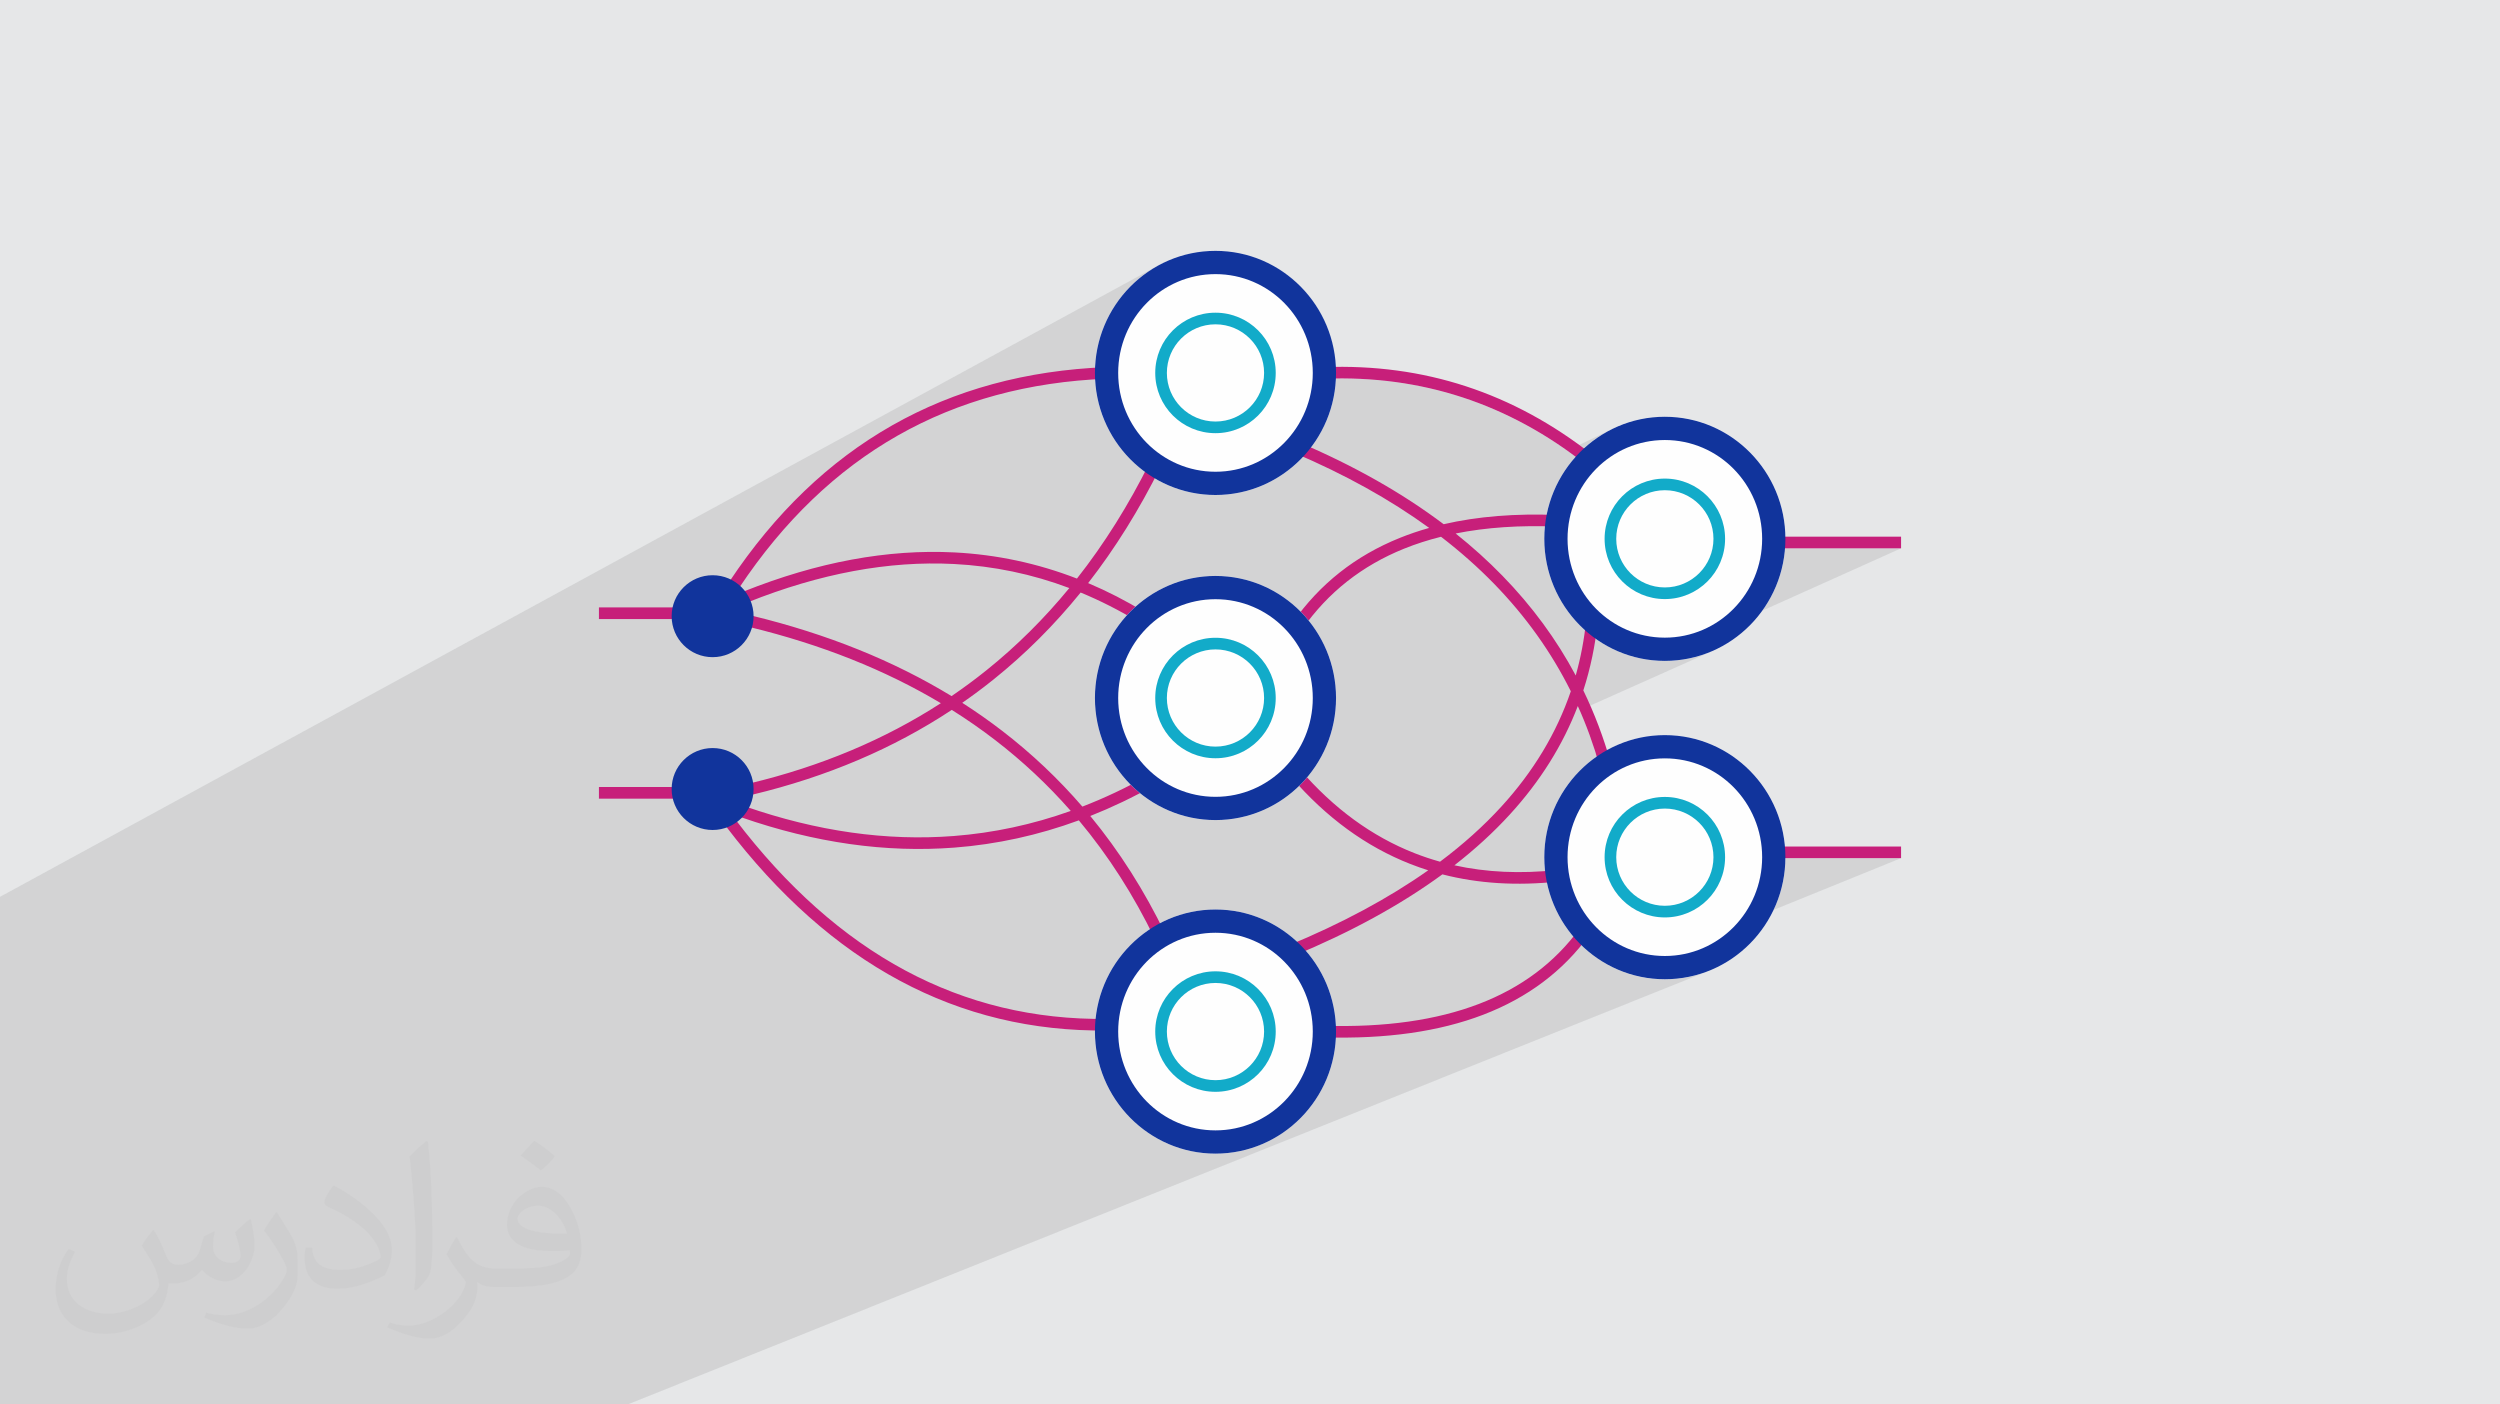 <?xml version="1.0" encoding="UTF-8"?>
<!DOCTYPE svg PUBLIC "-//W3C//DTD SVG 1.1//EN" "http://www.w3.org/Graphics/SVG/1.1/DTD/svg11.dtd">
<!-- Creator: CorelDRAW 2020 (64-Bit) -->
<svg xmlns="http://www.w3.org/2000/svg" xml:space="preserve" width="94.192mm" height="52.917mm" version="1.1" style="shape-rendering:geometricPrecision; text-rendering:geometricPrecision; image-rendering:optimizeQuality; fill-rule:evenodd; clip-rule:evenodd"
viewBox="0 0 9404.92 5283.66"
 xmlns:xlink="http://www.w3.org/1999/xlink"
 xmlns:xodm="http://www.corel.com/coreldraw/odm/2003">
 <defs>
  <style type="text/css">
   <![CDATA[
    .fil4 {fill:none}
    .fil8 {fill:#11349C}
    .fil0 {fill:#E6E7E8}
    .fil3 {fill:#FEFEFE;fill-rule:nonzero}
    .fil5 {fill:#C71F7A;fill-rule:nonzero}
    .fil7 {fill:#11349C;fill-rule:nonzero}
    .fil9 {fill:#11349C;fill-rule:nonzero}
    .fil6 {fill:#12ABC9;fill-rule:nonzero}
    .fil2 {fill:#373435;fill-opacity:0.031}
    .fil1 {fill:#2B2A29;fill-opacity:0.102}
   ]]>
  </style>
 </defs>
 <g id="Layer_x0020_1">
  <polygon class="fil0" points="-0,0 9404.92,0 9404.92,5283.66 -0,5283.66 "/>
  <polygon class="fil1" points="5927.64,1718.19 5936.89,1725.1 5950.55,1735.52 5964.16,1746.12 5875.34,1788.94 5875.15,1789.25 5869.57,1798.79 5864.9,1807.25 6104.47,1691.87 6088.7,1700.05 6073.39,1708.97 6058.55,1718.61 6044.21,1728.94 6030.4,1739.95 6017.13,1751.59 6004.44,1763.86 5992.3,1776.77 5980.78,1790.26 5969.89,1804.31 5959.68,1818.9 5950.14,1833.99 5941.32,1849.57 5933.22,1865.62 5925.88,1882.1 5919.31,1899.01 5913.55,1916.31 5908.6,1933.97 5905.9,1945.89 6164.85,1822.77 6174.88,1818.24 6185.18,1814.17 6195.71,1810.62 6206.46,1807.56 6217.43,1805.03 6228.59,1803.04 6239.93,1801.59 6251.44,1800.72 6263.1,1800.42 6274.76,1800.72 6286.26,1801.59 6297.61,1803.04 6308.77,1805.03 6319.73,1807.56 6330.49,1810.62 6341.01,1814.17 6351.3,1818.24 6361.35,1822.77 6371.11,1827.78 6380.61,1833.23 6389.81,1839.14 6398.68,1845.45 6407.25,1852.18 6415.48,1859.31 6423.35,1866.8 6430.84,1874.67 6437.97,1882.9 6444.7,1891.47 6451.01,1900.34 6456.91,1909.54 6462.37,1919.03 6467.38,1928.8 6471.91,1938.84 6475.98,1949.14 6479.53,1959.66 6482.59,1970.42 6485.12,1981.38 6487.11,1992.54 6488.56,2003.89 6489.43,2015.39 6489.72,2027.05 6489.43,2038.71 6488.56,2050.22 6487.11,2061.56 6485.12,2072.72 6482.59,2083.69 6479.53,2094.44 6475.98,2104.97 6471.91,2115.26 6471.59,2115.96 6683,2018.96 6683,2062.71 7151.77,2062.71 6214.64,2483.68 6216.72,2483.92 6216.73,2483.92 6228.19,2484.95 6228.2,2484.96 6239.75,2485.7 6239.76,2485.7 6251.39,2486.15 6251.4,2486.15 6263.09,2486.3 6263.1,2486.3 6286.42,2485.7 6286.43,2485.7 6309.46,2483.93 6309.47,2483.93 6332.15,2481 6332.16,2481 6354.49,2476.96 6376.43,2471.84 6376.44,2471.84 6397.95,2465.65 6397.96,2465.65 6419.02,2458.43 6419.03,2458.43 6439.62,2450.2 6439.63,2450.2 5942.79,2672.1 5947.72,2683.45 5953.54,2697.25 5959.23,2711.1 5964.81,2725.02 5970.25,2739.02 5975.58,2753.09 5980.79,2767.22 5985.86,2781.42 5990.81,2795.7 5995.63,2810.04 6000.34,2824.44 6004.51,2837.65 6086.53,2801.64 6081.05,2804.06 6086.52,2801.67 6076.4,2806.15 6066.42,2810.88 6056.56,2815.86 6046.85,2821.06 6037.27,2826.49 6027.84,2832.14 6018.56,2838.02 6009.43,2844.12 6007.03,2845.81 6009.37,2853.47 6013.7,2868.08 6017.9,2882.77 6059.94,2870.97 5910.31,2936.34 5906.18,2941.55 5899.56,2950.29 5893.14,2959.21 5886.93,2968.3 5880.93,2977.52 5875.15,2986.91 5873.51,2989.71 6120.67,2882.08 6104.47,2889.5 6088.7,2897.68 6073.39,2906.61 6058.55,2916.24 6044.21,2926.58 6030.4,2937.58 6017.13,2949.23 6004.44,2961.5 5992.3,2974.41 5980.78,2987.9 5969.89,3001.95 5959.68,3016.52 5950.14,3031.62 5941.32,3047.2 5933.22,3063.24 5925.88,3079.74 5919.31,3096.63 5913.55,3113.94 5909.04,3130.02 6174.88,3015.86 6185.18,3011.81 6195.71,3008.25 6206.46,3005.19 6217.43,3002.65 6228.59,3000.67 6239.93,2999.22 6251.44,2998.35 6263.1,2998.05 6274.76,2998.35 6286.26,2999.22 6297.61,3000.67 6308.77,3002.65 6319.73,3005.19 6330.49,3008.25 6341.01,3011.81 6351.3,3015.86 6361.35,3020.41 6371.11,3025.41 6380.61,3030.87 6389.81,3036.76 6398.68,3043.08 6407.25,3049.81 6415.48,3056.93 6423.35,3064.44 6430.84,3072.31 6437.97,3080.54 6444.7,3089.09 6451.01,3097.98 6456.91,3107.18 6462.37,3116.66 6467.38,3126.44 6471.91,3136.48 6475.98,3146.77 6479.53,3157.3 6482.59,3168.05 6485.12,3179.02 6487.11,3190.18 6488.56,3201.52 6489.43,3213.03 6489.72,3224.69 6489.43,3236.35 6488.56,3247.85 6487.11,3259.2 6485.84,3266.32 6683,3184.53 6683,3228.27 7151.77,3228.27 6246.09,3596 6263.1,3596.43 6281.93,3595.95 6300.52,3594.51 6318.84,3592.14 6336.87,3588.88 6354.57,3584.72 6371.94,3579.71 6388.95,3573.87 6405.57,3567.21 6151.75,3669.92 6160.66,3672.13 6171.69,3674.57 6182.81,3676.73 6194.02,3678.62 6205.34,3680.22 6216.73,3681.55 6228.2,3682.58 6239.76,3683.32 6251.4,3683.77 6263.1,3683.92 6286.43,3683.32 6309.47,3681.56 6332.16,3678.63 6354.5,3674.6 6376.44,3669.46 6397.96,3663.27 6419.03,3656.05 6439.63,3647.83 6422.65,3654.64 6439.62,3647.87 2360.85,5283.66 2360.77,5283.66 2311.61,5283.66 2311.48,5283.66 2287.5,5283.66 2287.42,5283.66 2233.07,5283.66 2163.7,5283.66 2104.62,5283.66 2101.83,5283.66 2089.44,5283.66 2038.65,5283.66 1986.08,5283.66 1985.61,5283.66 1887.2,5283.66 1845.21,5283.66 1807.09,5283.66 1763.45,5283.66 1750.2,5283.66 1738.45,5283.66 1738.39,5283.66 1723.27,5283.66 1720.17,5283.66 1708.6,5283.66 1666.8,5283.66 1662.6,5283.66 1648.66,5283.66 1648.47,5283.66 1641.38,5283.66 1630.53,5283.66 1624.79,5283.66 1622.93,5283.66 1572.93,5283.66 1558.86,5283.66 1544.59,5283.66 1507.31,5283.66 1445.34,5283.66 1404.39,5283.66 1212.02,5283.66 1210.5,5283.66 1183.4,5283.66 1166.54,5283.66 1091.59,5283.66 1063.26,5283.66 1063.02,5283.66 1009.58,5283.66 992.28,5283.66 992.2,5283.66 982.87,5283.66 933.39,5283.66 930.37,5283.66 929.76,5283.66 888.37,5283.66 877.94,5283.66 874.84,5283.66 857.78,5283.66 849.83,5283.66 844.49,5283.66 837.82,5283.66 837.09,5283.66 802.65,5283.66 795.83,5283.66 781.63,5283.66 756.09,5283.66 730.23,5283.66 705.63,5283.66 705.32,5283.66 631.48,5283.66 533.67,5283.66 506.58,5283.66 452.06,5283.66 369.57,5283.66 368.01,5283.66 350.03,5283.66 337.38,5283.66 271.59,5283.66 271.56,5283.66 26.46,5283.66 -0,5283.66 -0,5259.9 -0,5219.13 -0,5200.33 -0,5200.32 -0,5164.67 -0,5137.78 -0,5130.5 -0,5126.96 -0,5122.72 -0,5093.57 -0,4994.48 -0,4982.13 -0,4977.29 -0,4974.44 -0,4971.47 -0,4957.42 -0,4955.41 -0,4952.11 -0,4940.08 -0,4937.51 -0,4933.45 -0,4932.39 -0,4930.26 -0,4907.04 -0,4877.9 -0,4874.23 -0,4847.08 -0,4745.08 -0,4723.38 -0,4720.55 -0,4707.24 -0,4673.36 -0,4653.18 -0,4648.45 -0,4635.79 -0,4626.47 -0,4618.44 -0,4613.61 -0,4607.29 -0,4594.74 -0,4586.83 -0,4474.69 -0,4455.85 -0,4454.93 -0,4450.21 -0,4447.89 -0,4446.05 -0,4446.02 -0,4445.39 -0,4443.22 -0,4441.91 -0,4439.57 -0,4437.11 -0,4432.47 -0,4431.41 -0,4430.4 -0,4426.97 -0,4423.51 -0,4418.28 -0,4415.41 -0,4406.28 -0,4399.23 -0,4392.85 -0,4387.76 -0,4387.06 -0,4376.13 -0,4367.03 -0,4359.94 -0,4352.21 -0,4346.47 -0,4346.3 -0,4296.26 -0,4262.83 -0,4243.8 -0,4235.7 -0,4231.93 -0,4231.13 -0,4214.38 -0,4214.36 -0,4213.44 -0,4176.44 -0,4170.85 -0,4169.73 -0,4162.26 -0,4160.71 -0,4159.27 -0,4152.16 -0,4151.69 -0,4145.01 -0,4136.96 -0,4135.3 -0,4105.72 -0,4099.74 -0,4004.64 -0,3994.78 -0,3983.67 -0,3969.87 -0,3967.47 -0,3964.83 -0,3946.27 -0,3926.41 -0,3902.57 -0,3893.22 -0,3884.06 -0,3875.04 -0,3866.85 -0,3866.02 -0,3850.78 -0,3847.96 -0,3830.72 -0,3814.51 -0,3798.3 -0,3776.7 -0,3771.28 -0,3766.74 -0,3746.54 -0,3736.03 -0,3725.08 -0,3719.23 -0,3703.63 -0,3698.68 -0,3683.26 -0,3672.25 -0,3667.6 -0,3664.19 -0,3659.02 -0,3645.09 -0,3639.5 -0,3638.65 -0,3636.66 -0,3629.27 -0,3620.28 -0,3613.47 -0,3601.26 -0,3600.99 -0,3595.35 -0,3588.81 -0,3586.23 -0,3583.76 -0,3577.08 -0,3538.29 -0,3499 -0,3470.22 -0,3463.7 -0,3455.24 -0,3442.6 -0,3424.46 -0,3421.6 -0,3421.32 -0,3392.16 -0,3373.83 -0,3373.82 4356.35,999.29 4366.08,994.1 4375.93,989.12 4385.91,984.39 4396.02,979.91 4406.27,975.65 4416.63,971.66 4427.12,967.91 4437.72,964.42 4448.43,961.18 4459.25,958.22 4470.17,955.51 4481.2,953.08 4492.32,950.91 4503.53,949.02 4514.84,947.42 4526.24,946.1 4537.71,945.06 4549.27,944.32 4560.91,943.87 4572.61,943.72 4584.31,943.87 4595.94,944.32 4607.5,945.06 4618.98,946.1 4630.38,947.42 4641.68,949.02 4652.9,950.91 4664.02,953.08 4675.04,955.51 4685.98,958.22 4696.79,961.18 4707.5,964.42 4718.1,967.91 4728.58,971.66 4738.95,975.65 4749.19,979.91 4759.3,984.39 4769.29,989.12 4779.14,994.1 4788.86,999.29 4798.44,1004.72 4807.86,1010.38 4817.15,1016.25 4826.28,1022.35 4835.26,1028.66 4844.08,1035.19 4852.73,1041.92 4861.23,1048.86 4869.55,1056 4877.71,1063.33 4885.67,1070.86 4893.47,1078.58 4901.06,1086.46 4908.47,1094.52 4915.69,1102.77 4922.71,1111.19 4929.53,1119.77 4936.16,1128.52 4942.57,1137.45 4948.78,1146.52 4954.78,1155.75 4960.56,1165.15 4966.13,1174.68 4971.47,1184.36 4976.59,1194.18 4981.47,1204.14 4986.12,1214.24 4990.54,1224.47 4994.72,1234.82 4998.65,1245.29 5002.34,1255.89 5005.77,1266.61 5008.96,1277.44 5011.88,1288.37 5014.54,1299.41 5016.93,1310.56 5019.06,1321.8 5020.92,1333.14 5022.51,1344.56 5023.8,1356.09 5024.82,1367.69 5025.55,1379.36 5025.99,1391.12 5026.14,1402.96 5025.62,1423.72 5034.18,1423.62 5051.08,1423.61 5067.92,1423.77 5084.7,1424.1 5101.44,1424.62 5118.11,1425.31 5134.74,1426.17 5151.3,1427.22 5167.81,1428.44 5184.27,1429.84 5200.67,1431.4 5217.01,1433.16 5233.31,1435.09 5249.54,1437.18 5265.72,1439.47 5281.84,1441.93 5297.92,1444.56 5313.94,1447.37 5329.9,1450.35 5345.8,1453.52 5361.65,1456.86 5377.45,1460.38 5393.19,1464.07 5408.87,1467.95 5424.51,1471.99 5440.08,1476.22 5455.6,1480.62 5471.07,1485.2 5486.47,1489.95 5501.83,1494.89 5517.12,1499.99 5532.35,1505.27 5547.53,1510.73 5562.66,1516.37 5577.74,1522.19 5592.75,1528.18 5607.71,1534.35 5622.63,1540.7 5637.48,1547.22 5652.28,1553.92 5667.03,1560.8 5681.72,1567.85 5696.36,1575.08 5710.94,1582.48 5725.47,1590.07 5739.95,1597.83 5754.37,1605.77 5768.74,1613.89 5783.04,1622.18 5797.3,1630.65 5811.5,1639.3 5825.66,1648.12 5839.75,1657.13 5853.79,1666.31 5867.78,1675.66 5881.71,1685.2 5895.58,1694.9 5896.61,1695.64 6065.9,1613.48 6066.42,1613.22 6066.42,1613.23 6056.57,1618.2 6046.85,1623.4 6037.27,1628.83 6027.84,1634.48 6027.84,1634.49 6018.56,1640.37 6009.42,1646.47 6000.45,1652.78 5991.63,1659.3 5982.97,1666.03 5974.49,1672.95 5974.48,1672.97 5966.16,1680.11 5958.01,1687.42 5958,1687.44 5950.04,1694.94 5950.03,1694.96 5942.24,1702.66 5942.23,1702.68 5934.65,1710.57 "/>
  <path class="fil2" d="M578.49 4627.69c17.95,27.21 29.6,53.36 40.96,82.43 8.45,16.91 12.93,48.09 52.57,48.09 11.61,0 28.28,-3.42 43.06,-11.61 16.63,-8.73 29.32,-21.94 35.94,-42l15.85 -53.36 38.57 -19.02 2.64 2.64c-5.27,20.09 -6.59,39.36 -6.59,54.43 0,44.63 38.57,61.56 69.22,61.56 17.95,0 34.09,-8.73 34.09,-25.11 0,-21.13 -8.98,-57.06 -20.62,-89.29 17.95,-17.95 35.94,-35.94 56.53,-50.47l3.17 1.6c8.98,38.04 14,75.56 14,100.66 0,24.57 -10.83,51.79 -19.81,69.49 -18.49,34.87 -51.25,62.62 -90.87,62.62 -30.1,0 -63.65,-15.07 -86.66,-43.06l-1.32 0c-21.66,26.96 -55.22,51.25 -108.86,51.25l-16.63 0c-2.64,35.41 -10.29,60.49 -21.94,82.95 -31.95,62.34 -126.81,106.47 -216.1,106.47 -124.17,0 -186.51,-71.59 -186.51,-166.96 0,-58.91 19.27,-113.6 48.88,-152.42l24.29 10.04c-18.49,35.41 -30.91,68.68 -30.91,101.45 0,89.29 72.66,131.83 156.4,131.83 77.68,0 173.83,-49.41 191.28,-106.72 -6.59,-62.62 -30.1,-91.93 -66.04,-148.99 10.83,-19.02 24.83,-38.04 42.28,-58.38l3.17 0 0 0 0 0 -0.02 -0.09zm1432.13 -336.04c26.15,16.39 51.79,35.66 76.87,57.85 -14,19.81 -31.45,37.79 -53.11,53.64 -25.11,-20.34 -50.19,-37.79 -75.84,-56.27 17.42,-19.55 34.62,-38.29 52.04,-55.22l0 0 0 0 0 0 0 0 0 0 0.03 0zm13.47 244.11c-42.28,0 -76.87,27.75 -76.87,48.34 0,44.13 84.53,57.85 185.72,57.31 -12.68,-51.79 -57.06,-105.68 -108.86,-105.68l0.01 0.03zm-94.86 236.19c54.96,0 103.04,-1.6 139.74,-10.83 40.96,-10.29 75.56,-30.91 75.56,-45.17 0,-3.7 0,-8.19 -1.32,-11.89 -22.98,2.11 -49.41,2.11 -72.38,2.11 -74.49,0 -131.55,-16.91 -154.02,-58.66 -5.55,-11.61 -9.51,-24.57 -9.51,-39.36 0,-40.43 17.42,-79.79 48.09,-107 25.61,-22.45 53.89,-36.44 82.67,-36.44 52.04,0 93.51,41.75 122.57,107.54 15.85,35.94 26.68,77.4 26.68,129.72 0,34.87 -9.51,64.19 -31.17,85.85 -40.43,39.11 -114.92,53.89 -229.04,53.89l-51.79 0 0 0 -13.47 0c-28.28,0 -48.62,-5.02 -64.72,-17.42l-2.64 0c0.79,6.59 1.32,12.93 1.32,19.02 0,25.61 -8.45,58.38 -25.61,84.53 -50.72,75.3 -105.68,108.04 -153.24,108.04 -48.09,0 -107,-18.49 -160.11,-42.54l9.51 -18.49c17.17,7.13 40.96,11.89 73.7,11.89 85.85,0 198.66,-82.43 212.66,-163 -3.17,-6.59 -8.98,-15.32 -17.17,-24.57 -25.11,-29.85 -40.96,-54.68 -55.75,-80.83 12.68,-25.11 24.29,-45.17 35.13,-63.4l4.49 -0.53c36.72,74.77 69.99,117.55 144.23,117.55l11.61 0 0 0 53.89 0 0 0 0 0 0 0 0 0 0 0 0.09 0.01zm-371.98 79c6.34,-34.34 6.87,-72.91 6.87,-108.86l0 -53.36c0,-99.6 -12.68,-244.36 -22.98,-338.68 17.95,-19.27 43.06,-42 62.87,-57.31l5.81 1.6c13.47,118.62 16.63,256 16.63,383.06 0,33.3 -1.32,65.79 -4.49,89.55 -1.85,30.1 -19.27,52.83 -56.53,87.7l-8.19 -3.7zm-382.8 -157.19c1.85,46.77 24.83,83.49 105.15,83.49 49.93,0 92.19,-12.93 138.96,-35.13 8.45,-3.7 12.93,-8.73 12.93,-12.93 0,-29.32 -22.45,-68.15 -60.23,-103.55 -36.72,-33.3 -85.34,-62.62 -130.76,-82.18 -15.6,-6.59 -20.62,-13.47 -20.62,-20.09 0,-13.47 17.95,-41.75 32.77,-62.09l5.02 -0.53c52.04,27.21 110.17,67.64 153.24,112.53 39.11,41.47 63.4,83.49 63.4,129.19 0,33.81 -10.29,65.51 -26.96,95.11 -57.06,28.79 -117.83,50.72 -178.06,50.72 -73.17,0 -123.1,-34.34 -123.1,-114.92 0,-8.73 0,-22.19 3.17,-39.64l25.11 0 0 0 0 0 0 0 0 0 0 0 -0.02 0zm-132.37 -132.9l45.45 73.45c16.63,27.21 32.23,56.81 32.23,103.55l0 59.7c0,48.34 -30.91,100.13 -80.83,151.38 -39.11,34.62 -73.7,49.41 -105.68,49.41 -47.55,0 -101.98,-14.79 -164.85,-41.75l7.13 -18.49c19.81,5.27 42.79,9.77 71.06,9.77 90.36,-0.53 182.8,-66.57 225.08,-147.15 5.02,-9.26 6.87,-17.95 6.87,-24.04 0,-9.26 -5.02,-19.55 -8.98,-28.79 -22.98,-43.31 -48.62,-82.95 -76.87,-119.68 14.79,-23.25 29.6,-45.7 45.7,-67.9l3.7 0.53 0 0 0 0 0 0 0 0 0 0 -0.02 0.01z"/>
  <g id="_3029282004064">
   <path class="fil3" d="M4572.62 3421.48c125.24,0 238.68,51.52 320.84,134.85 81.99,83.12 132.68,197.82 132.68,324.38 0,126.59 -50.69,241.27 -132.68,324.38 -82.17,83.31 -195.6,134.87 -320.84,134.87 -125.23,0 -238.7,-51.55 -320.86,-134.87 -81.97,-83.1 -132.68,-197.79 -132.68,-324.38 0,-126.56 50.71,-241.25 132.68,-324.38 82.17,-83.32 195.63,-134.85 320.86,-134.85z"/>
   <path class="fil3" d="M6263.09 2765.47c125.23,0 238.7,51.55 320.86,134.88 81.97,83.1 132.68,197.79 132.68,324.38 0,253.62 -203.08,459.22 -453.54,459.22 -125.23,0 -238.68,-51.55 -320.84,-134.87 -81.99,-83.11 -132.68,-197.8 -132.68,-324.36 0,-126.59 50.69,-241.27 132.68,-324.38 82.17,-83.32 195.61,-134.88 320.84,-134.88z"/>
   <path class="fil3" d="M6263.09 1567.83c125.23,0 238.7,51.52 320.86,134.84 81.97,83.1 132.68,197.82 132.68,324.38 0,253.62 -203.08,459.25 -453.54,459.25 -125.23,0 -238.68,-51.55 -320.84,-134.87 -81.99,-83.11 -132.68,-197.8 -132.68,-324.39 0,-126.56 50.69,-241.27 132.68,-324.38 82.17,-83.31 195.61,-134.84 320.84,-134.84z"/>
   <path class="fil3" d="M4572.62 943.71c125.24,0 238.68,51.55 320.84,134.87 81.99,83.11 132.68,197.8 132.68,324.39 0,253.62 -203.05,459.21 -453.52,459.21 -125.23,0 -238.7,-51.52 -320.86,-134.84 -81.97,-83.13 -132.68,-197.82 -132.68,-324.38 0,-126.59 50.71,-241.27 132.68,-324.39 82.17,-83.31 195.63,-134.87 320.86,-134.87z"/>
   <path class="fil4" d="M2749.08 3096.21c389.72,512.02 861.22,764.92 1414.52,758.71m-1400.61 -1656.31c337.9,-506.78 804.51,-772 1399.83,-795.66m-1356.63 842.24c548.37,-218.88 1044.39,-193.62 1488.04,75.8m-1468.4 647.25c691.63,-166.09 1198.15,-572.59 1519.52,-1219.51m-1520.83 588.95c730.66,177.53 1243.9,572.59 1539.72,1185.2m-1566.97 -468.19c544.81,188.99 1055.68,149.61 1532.61,-118.14"/>
   <path class="fil5" d="M6683 2018.96l468.77 0 0 43.74 -468.77 0 0 -43.74zm-4429.85 941.76l337.82 0 0 43.75 -337.82 0 0 -43.75zm0 -675.64l337.82 0 0 43.75 -337.82 0 0 -43.75zm513.28 797.88c192.95,253.51 405.92,442.75 638.9,567.71 232.49,124.7 485.19,185.52 758.09,182.45l0.34 43.58c-280.39,3.14 -540.1,-59.39 -779.11,-187.59 -238.52,-127.94 -456.16,-321.16 -652.92,-579.67l34.7 -26.49zm-21.56 -896.49c170.85,-256.24 374.43,-451.53 610.73,-585.84 236.36,-134.34 505.16,-207.51 806.37,-219.47l1.71 43.57c-294.11,11.68 -556.3,82.96 -786.54,213.84 -230.31,130.9 -428.99,321.63 -596.04,572.17l-36.23 -24.27zm53.29 38.47c277.15,-110.62 541.3,-159.54 792.43,-146.75 158.93,8.09 312.56,40.9 460.87,98.39 102.96,-130.82 194.4,-276.65 274.31,-437.52l39.13 19.31c-79.26,159.56 -169.72,304.63 -271.36,435.24 71.91,30.35 142.56,66.6 211.96,108.74l-22.57 37.25c-71.15,-43.2 -143.67,-80.04 -217.56,-110.51 -98.91,122.08 -208.01,230.97 -327.27,326.7 -38.31,30.75 -77.69,60.13 -118.1,88.16 52.16,33.39 102.41,68.69 150.77,105.91 110.32,84.92 210.69,179.79 301.12,284.57 83.42,-32.24 165.86,-71.22 247.31,-116.94l21.36 38.1c-78.71,44.19 -158.34,82.24 -238.91,114.13 109.36,132.63 203.45,280.52 282.23,443.68l-39.31 18.96c-79.49,-164.62 -174.84,-313.36 -286.01,-446.2 -152.68,56.07 -308.65,90.25 -467.92,102.52 -258.31,19.91 -525.13,-17.89 -800.48,-113.41l14.19 -41.19c269.46,93.48 530.48,130.49 783.04,111.02 149.84,-11.55 296.77,-43.02 440.78,-94.42 -85.73,-97.75 -180.43,-186.52 -284.07,-266.3 -52.22,-40.2 -106.72,-78.12 -163.5,-113.77 -219.92,145.32 -469.83,251.59 -749.74,318.81l-10.08 -42.38c267.56,-64.25 507.12,-164.8 718.67,-301.63 -209.98,-125.41 -450,-220.94 -720.06,-286.55l10.24 -42.39c282.03,68.53 532.04,169.27 750.02,302.24 45.01,-30.61 88.71,-62.92 131.09,-96.94 113.36,-90.97 217.36,-194.14 312.02,-309.49 -139.99,-52.72 -284.79,-82.9 -434.41,-90.52 -244.87,-12.47 -502.92,35.43 -774.14,143.67l-16.07 -40.5zm2184.83 1633.98c227.23,6.61 421.08,-20.88 581.54,-82.47 159.02,-61.03 285.21,-155.72 378.57,-284.07l35.38 25.63c-98.47,135.38 -231.27,235.14 -398.39,299.28 -165.66,63.58 -365.1,91.98 -598.29,85.2l1.2 -43.57zm-1.37 -2477.76c187.54,-6.98 365.45,17.08 533.7,72.19 168.38,55.15 326.98,141.29 475.83,258.41l-27 34.35c-144.84,-113.97 -298.96,-197.71 -462.33,-251.23 -163.49,-53.55 -336.39,-76.93 -518.66,-70.14l-1.54 -43.57zm-97.58 281.53c208.44,88.56 390.77,191.69 546.99,309.37 127.66,-29.51 270.5,-41.01 428.54,-34.52l-1.72 43.57c-139.69,-5.74 -266.96,2.89 -381.77,25.86 63.15,50.36 121.75,103.27 175.77,158.72 111.46,114.4 203.45,239.55 275.99,375.45 18.91,-66.98 31.99,-136.17 39.24,-207.58l43.4 4.27c-9.12,89.87 -27.14,176.36 -54.07,259.45 42.15,87 76.64,178.22 103.5,273.67l-42.04 11.79c-22.09,-78.5 -49.5,-154.06 -82.21,-226.69 -56.22,147.01 -141.43,282.97 -255.6,407.88 -61.23,66.98 -130.79,130.74 -208.65,191.3 119.99,26.55 248.44,32.48 385.37,17.78l4.61 43.4c-155.34,16.68 -300.41,7.65 -435.16,-27.1 -156.99,114.99 -345.22,217.92 -564.71,308.79l-16.57 -40.33c203.5,-84.26 379.48,-178.85 527.93,-283.74 -22.57,-7.11 -44.84,-14.97 -66.81,-23.58 -167.64,-65.75 -317.39,-175.12 -449.25,-328.11l32.98 -28.54c127.15,147.52 271.21,252.85 432.17,315.98 31.14,12.21 62.94,22.86 95.39,31.92 87.09,-65.23 163.95,-134.29 230.58,-207.18 120.63,-131.97 207.76,-276.64 261.41,-434.02 -73.46,-147.4 -169.71,-282.2 -288.78,-404.41 -60.57,-62.17 -127.07,-121.1 -199.49,-176.79 -48.69,12.15 -94.98,27.07 -138.85,44.76 -158.76,64.04 -286.26,164.64 -382.48,301.79l-35.72 -25.12c101.13,-144.14 235.11,-249.87 401.96,-317.17 35.38,-14.27 72.22,-26.79 110.53,-37.58 -147.01,-106.89 -316.87,-201.28 -509.59,-283.15l17.08 -40.17zm1798.96 1521.83l468.77 0 0 43.74 -468.77 0 0 -43.74z"/>
   <path class="fil3" d="M4572.62 2166.65c125.24,0 238.68,51.55 320.84,134.87 81.99,83.1 132.68,197.8 132.68,324.36 0,253.62 -203.05,459.24 -453.52,459.24 -125.23,0 -238.7,-51.55 -320.86,-134.87 -81.97,-83.1 -132.68,-197.79 -132.68,-324.38 0,-126.56 50.71,-241.25 132.68,-324.36 82.17,-83.31 195.63,-134.87 320.86,-134.87z"/>
   <path class="fil6" d="M4572.61 1176.32c62.58,0 119.23,25.37 160.25,66.38 41.01,41.01 66.38,97.67 66.38,160.25 0,62.58 -25.37,119.24 -66.38,160.25 -41.02,41.01 -97.67,66.38 -160.25,66.38 -62.59,0 -119.24,-25.37 -160.26,-66.38 -41.01,-41.01 -66.38,-97.67 -66.38,-160.25 0,-62.58 25.37,-119.24 66.38,-160.25 41.02,-41.01 97.67,-66.38 160.26,-66.38zm129.31 97.31c-33.09,-33.09 -78.82,-53.57 -129.31,-53.57 -50.5,0 -96.23,20.48 -129.32,53.57 -33.09,33.09 -53.56,78.81 -53.56,129.31 0,50.5 20.47,96.22 53.56,129.31 33.09,33.09 78.82,53.57 129.32,53.57 50.49,0 96.22,-20.48 129.31,-53.57 33.09,-33.09 53.56,-78.81 53.56,-129.31 0,-50.5 -20.47,-96.22 -53.56,-129.31z"/>
   <path class="fil7" d="M4572.61 943.72c125.24,0 238.69,51.53 320.86,134.86 81.97,83.1 132.67,197.8 132.67,324.38 0,253.61 -203.06,459.22 -453.53,459.22 -125.23,0 -238.69,-51.53 -320.86,-134.85 -81.97,-83.11 -132.67,-197.81 -132.67,-324.38 0,-126.58 50.7,-241.27 132.67,-324.38 82.18,-83.32 195.63,-134.86 320.86,-134.86zm258.66 196.03c-66.14,-67.06 -157.58,-108.54 -258.66,-108.54 -101.07,0 -192.52,41.48 -258.66,108.54 -66.34,67.27 -107.38,160.32 -107.38,263.2 0,102.87 41.04,195.93 107.38,263.19 66.14,67.06 157.59,108.54 258.66,108.54 202.14,0 366.04,-166.44 366.04,-371.73 0,-102.88 -41.04,-195.93 -107.38,-263.2z"/>
   <path class="fil6" d="M4572.61 2399.25c62.58,0 119.23,25.37 160.25,66.39 41.01,41.01 66.38,97.67 66.38,160.25 0,62.58 -25.37,119.24 -66.38,160.25 -41.02,41.01 -97.67,66.38 -160.25,66.38 -62.59,0 -119.24,-25.37 -160.26,-66.38 -41.01,-41.01 -66.38,-97.67 -66.38,-160.25 0,-62.58 25.37,-119.24 66.38,-160.25 41.02,-41.02 97.67,-66.39 160.26,-66.39zm129.31 97.32c-33.09,-33.09 -78.82,-53.57 -129.31,-53.57 -50.5,0 -96.23,20.48 -129.32,53.57 -33.09,33.09 -53.56,78.81 -53.56,129.31 0,50.5 20.47,96.22 53.56,129.31 33.09,33.09 78.82,53.56 129.32,53.56 50.49,0 96.22,-20.47 129.31,-53.56 33.09,-33.09 53.56,-78.81 53.56,-129.31 0,-50.5 -20.47,-96.22 -53.56,-129.31z"/>
   <path class="fil7" d="M4572.61 2166.66c125.24,0 238.69,51.53 320.86,134.85 81.97,83.11 132.67,197.81 132.67,324.38 0,253.62 -203.06,459.23 -453.53,459.23 -125.23,0 -238.69,-51.53 -320.86,-134.85 -81.97,-83.11 -132.67,-197.81 -132.67,-324.39 0,-126.57 50.7,-241.26 132.67,-324.38 82.18,-83.31 195.63,-134.85 320.86,-134.85zm258.66 196.03c-66.14,-67.06 -157.58,-108.54 -258.66,-108.54 -101.07,0 -192.52,41.48 -258.66,108.54 -66.34,67.26 -107.38,160.32 -107.38,263.19 0,102.88 41.04,195.93 107.38,263.2 66.14,67.06 157.59,108.54 258.66,108.54 202.14,0 366.04,-166.44 366.04,-371.74 0,-102.87 -41.04,-195.93 -107.38,-263.19z"/>
   <path class="fil6" d="M4572.61 3654.08c62.58,0 119.23,25.37 160.25,66.39 41.01,41.01 66.38,97.67 66.38,160.25 0,62.58 -25.37,119.24 -66.38,160.25 -41.02,41.01 -97.67,66.38 -160.25,66.38 -62.59,0 -119.24,-25.37 -160.26,-66.38 -41.01,-41.01 -66.38,-97.67 -66.38,-160.25 0,-62.58 25.37,-119.24 66.38,-160.25 41.02,-41.02 97.67,-66.39 160.26,-66.39zm129.31 97.32c-33.09,-33.09 -78.82,-53.57 -129.31,-53.57 -50.5,0 -96.23,20.48 -129.32,53.57 -33.09,33.09 -53.56,78.81 -53.56,129.31 0,50.5 20.47,96.22 53.56,129.31 33.09,33.09 78.82,53.57 129.32,53.57 50.49,0 96.22,-20.48 129.31,-53.57 33.09,-33.09 53.56,-78.81 53.56,-129.31 0,-50.5 -20.47,-96.22 -53.56,-129.31z"/>
   <path class="fil7" d="M4572.61 3421.49c125.24,0 238.69,51.53 320.86,134.85 81.97,83.11 132.67,197.81 132.67,324.39 0,253.61 -203.06,459.22 -453.53,459.22 -125.23,0 -238.69,-51.53 -320.86,-134.85 -81.97,-83.11 -132.67,-197.81 -132.67,-324.38 0,-126.58 50.7,-241.27 132.67,-324.39 82.18,-83.31 195.63,-134.85 320.86,-134.85zm258.66 196.03c-66.14,-67.06 -157.58,-108.54 -258.66,-108.54 -101.07,0 -192.52,41.48 -258.66,108.54 -66.34,67.26 -107.38,160.32 -107.38,263.2 0,102.87 41.04,195.93 107.38,263.19 66.14,67.06 157.59,108.54 258.66,108.54 202.14,0 366.04,-166.44 366.04,-371.73 0,-102.88 -41.04,-195.94 -107.38,-263.2z"/>
   <path class="fil6" d="M6263.1 1800.42c62.58,0 119.23,25.37 160.25,66.38 41.01,41.02 66.38,97.67 66.38,160.25 0,62.58 -25.37,119.24 -66.38,160.25 -41.02,41.02 -97.67,66.39 -160.25,66.39 -62.58,0 -119.24,-25.37 -160.26,-66.39 -41.01,-41.01 -66.38,-97.67 -66.38,-160.25 0,-62.58 25.37,-119.23 66.38,-160.25 41.02,-41.01 97.68,-66.38 160.26,-66.38zm129.31 97.31c-33.09,-33.09 -78.82,-53.56 -129.31,-53.56 -50.5,0 -96.23,20.47 -129.32,53.56 -33.09,33.09 -53.56,78.82 -53.56,129.31 0,50.5 20.47,96.22 53.56,129.31 33.09,33.1 78.82,53.57 129.32,53.57 50.49,0 96.22,-20.47 129.31,-53.57 33.09,-33.09 53.56,-78.81 53.56,-129.31 0,-50.49 -20.47,-96.22 -53.56,-129.31z"/>
   <path class="fil7" d="M6263.1 1567.83c125.24,0 238.69,51.54 320.86,134.86 81.97,83.11 132.67,197.81 132.67,324.38 0,253.62 -203.06,459.23 -453.53,459.23 -125.23,0 -238.69,-51.54 -320.86,-134.86 -81.97,-83.11 -132.67,-197.81 -132.67,-324.38 0,-126.57 50.7,-241.26 132.67,-324.38 82.18,-83.31 195.63,-134.86 320.86,-134.86zm258.66 196.03c-66.14,-67.06 -157.58,-108.54 -258.66,-108.54 -101.07,0 -192.52,41.48 -258.66,108.54 -66.34,67.27 -107.38,160.32 -107.38,263.2 0,102.88 41.04,195.93 107.38,263.2 66.14,67.05 157.59,108.54 258.66,108.54 202.14,0 366.04,-166.45 366.04,-371.74 0,-102.88 -41.04,-195.93 -107.38,-263.2z"/>
   <path class="fil6" d="M6263.1 2998.05c62.58,0 119.23,25.37 160.25,66.39 41.01,41.01 66.38,97.67 66.38,160.25 0,62.58 -25.37,119.23 -66.38,160.25 -41.02,41.01 -97.67,66.38 -160.25,66.38 -62.58,0 -119.24,-25.37 -160.26,-66.38 -41.01,-41.02 -66.38,-97.67 -66.38,-160.25 0,-62.58 25.37,-119.24 66.38,-160.25 41.02,-41.02 97.68,-66.39 160.26,-66.39zm129.31 97.32c-33.09,-33.1 -78.82,-53.57 -129.31,-53.57 -50.5,0 -96.23,20.47 -129.32,53.57 -33.09,33.09 -53.56,78.81 -53.56,129.31 0,50.49 20.47,96.22 53.56,129.31 33.09,33.09 78.82,53.56 129.32,53.56 50.49,0 96.22,-20.47 129.31,-53.56 33.09,-33.09 53.56,-78.82 53.56,-129.31 0,-50.5 -20.47,-96.22 -53.56,-129.31z"/>
   <path class="fil7" d="M6263.1 2765.45c125.24,0 238.69,51.54 320.86,134.86 81.97,83.11 132.67,197.81 132.67,324.38 0,253.62 -203.06,459.23 -453.53,459.23 -125.23,0 -238.69,-51.54 -320.86,-134.86 -81.97,-83.1 -132.67,-197.81 -132.67,-324.38 0,-126.57 50.7,-241.26 132.67,-324.38 82.18,-83.31 195.63,-134.86 320.86,-134.86zm258.66 196.04c-66.14,-67.06 -157.58,-108.55 -258.66,-108.55 -101.07,0 -192.52,41.49 -258.66,108.55 -66.34,67.26 -107.38,160.31 -107.38,263.19 0,102.88 41.04,195.93 107.38,263.2 66.14,67.06 157.59,108.54 258.66,108.54 202.14,0 366.04,-166.44 366.04,-371.74 0,-102.87 -41.04,-195.93 -107.38,-263.19z"/>
   <circle class="fil8" cx="2680.83" cy="2318.11" r="145"/>
   <path class="fil9" d="M2680.83 2163.99c42.56,0 81.09,17.25 108.98,45.14 27.89,27.89 45.14,66.42 45.14,108.98 0,42.56 -17.25,81.09 -45.14,108.98 -27.89,27.89 -66.42,45.14 -108.98,45.14 -42.57,0 -81.09,-17.25 -108.98,-45.14 -27.9,-27.89 -45.14,-66.42 -45.14,-108.98 0,-42.56 17.25,-81.09 45.14,-108.98 27.89,-27.89 66.42,-45.14 108.98,-45.14zm96.08 58.02c-24.58,-24.58 -58.56,-39.79 -96.08,-39.79 -37.52,0 -71.5,15.21 -96.09,39.79 -24.58,24.59 -39.8,58.57 -39.8,96.09 0,37.52 15.22,71.5 39.8,96.09 24.59,24.58 58.56,39.79 96.09,39.79 37.52,0 71.5,-15.21 96.08,-39.79 24.59,-24.59 39.8,-58.57 39.8,-96.09 0,-37.52 -15.21,-71.5 -39.8,-96.09z"/>
   <circle class="fil8" cx="2680.83" cy="2968.25" r="145"/>
   <path class="fil9" d="M2680.83 2814.13c42.56,0 81.09,17.25 108.98,45.14 27.89,27.89 45.14,66.42 45.14,108.98 0,42.56 -17.25,81.09 -45.14,108.98 -27.89,27.89 -66.42,45.14 -108.98,45.14 -42.56,0 -81.09,-17.25 -108.98,-45.14 -27.89,-27.89 -45.14,-66.42 -45.14,-108.98 0,-42.56 17.24,-81.09 45.14,-108.98 27.89,-27.89 66.41,-45.14 108.98,-45.14zm96.08 58.03c-24.58,-24.59 -58.56,-39.8 -96.08,-39.8 -37.53,0 -71.5,15.21 -96.09,39.8 -24.58,24.58 -39.8,58.56 -39.8,96.08 0,37.52 15.22,71.5 39.8,96.09 24.59,24.58 58.57,39.79 96.09,39.79 37.52,0 71.5,-15.21 96.08,-39.79 24.59,-24.59 39.8,-58.57 39.8,-96.09 0,-37.52 -15.21,-71.5 -39.8,-96.08z"/>
  </g>
 </g>
</svg>
